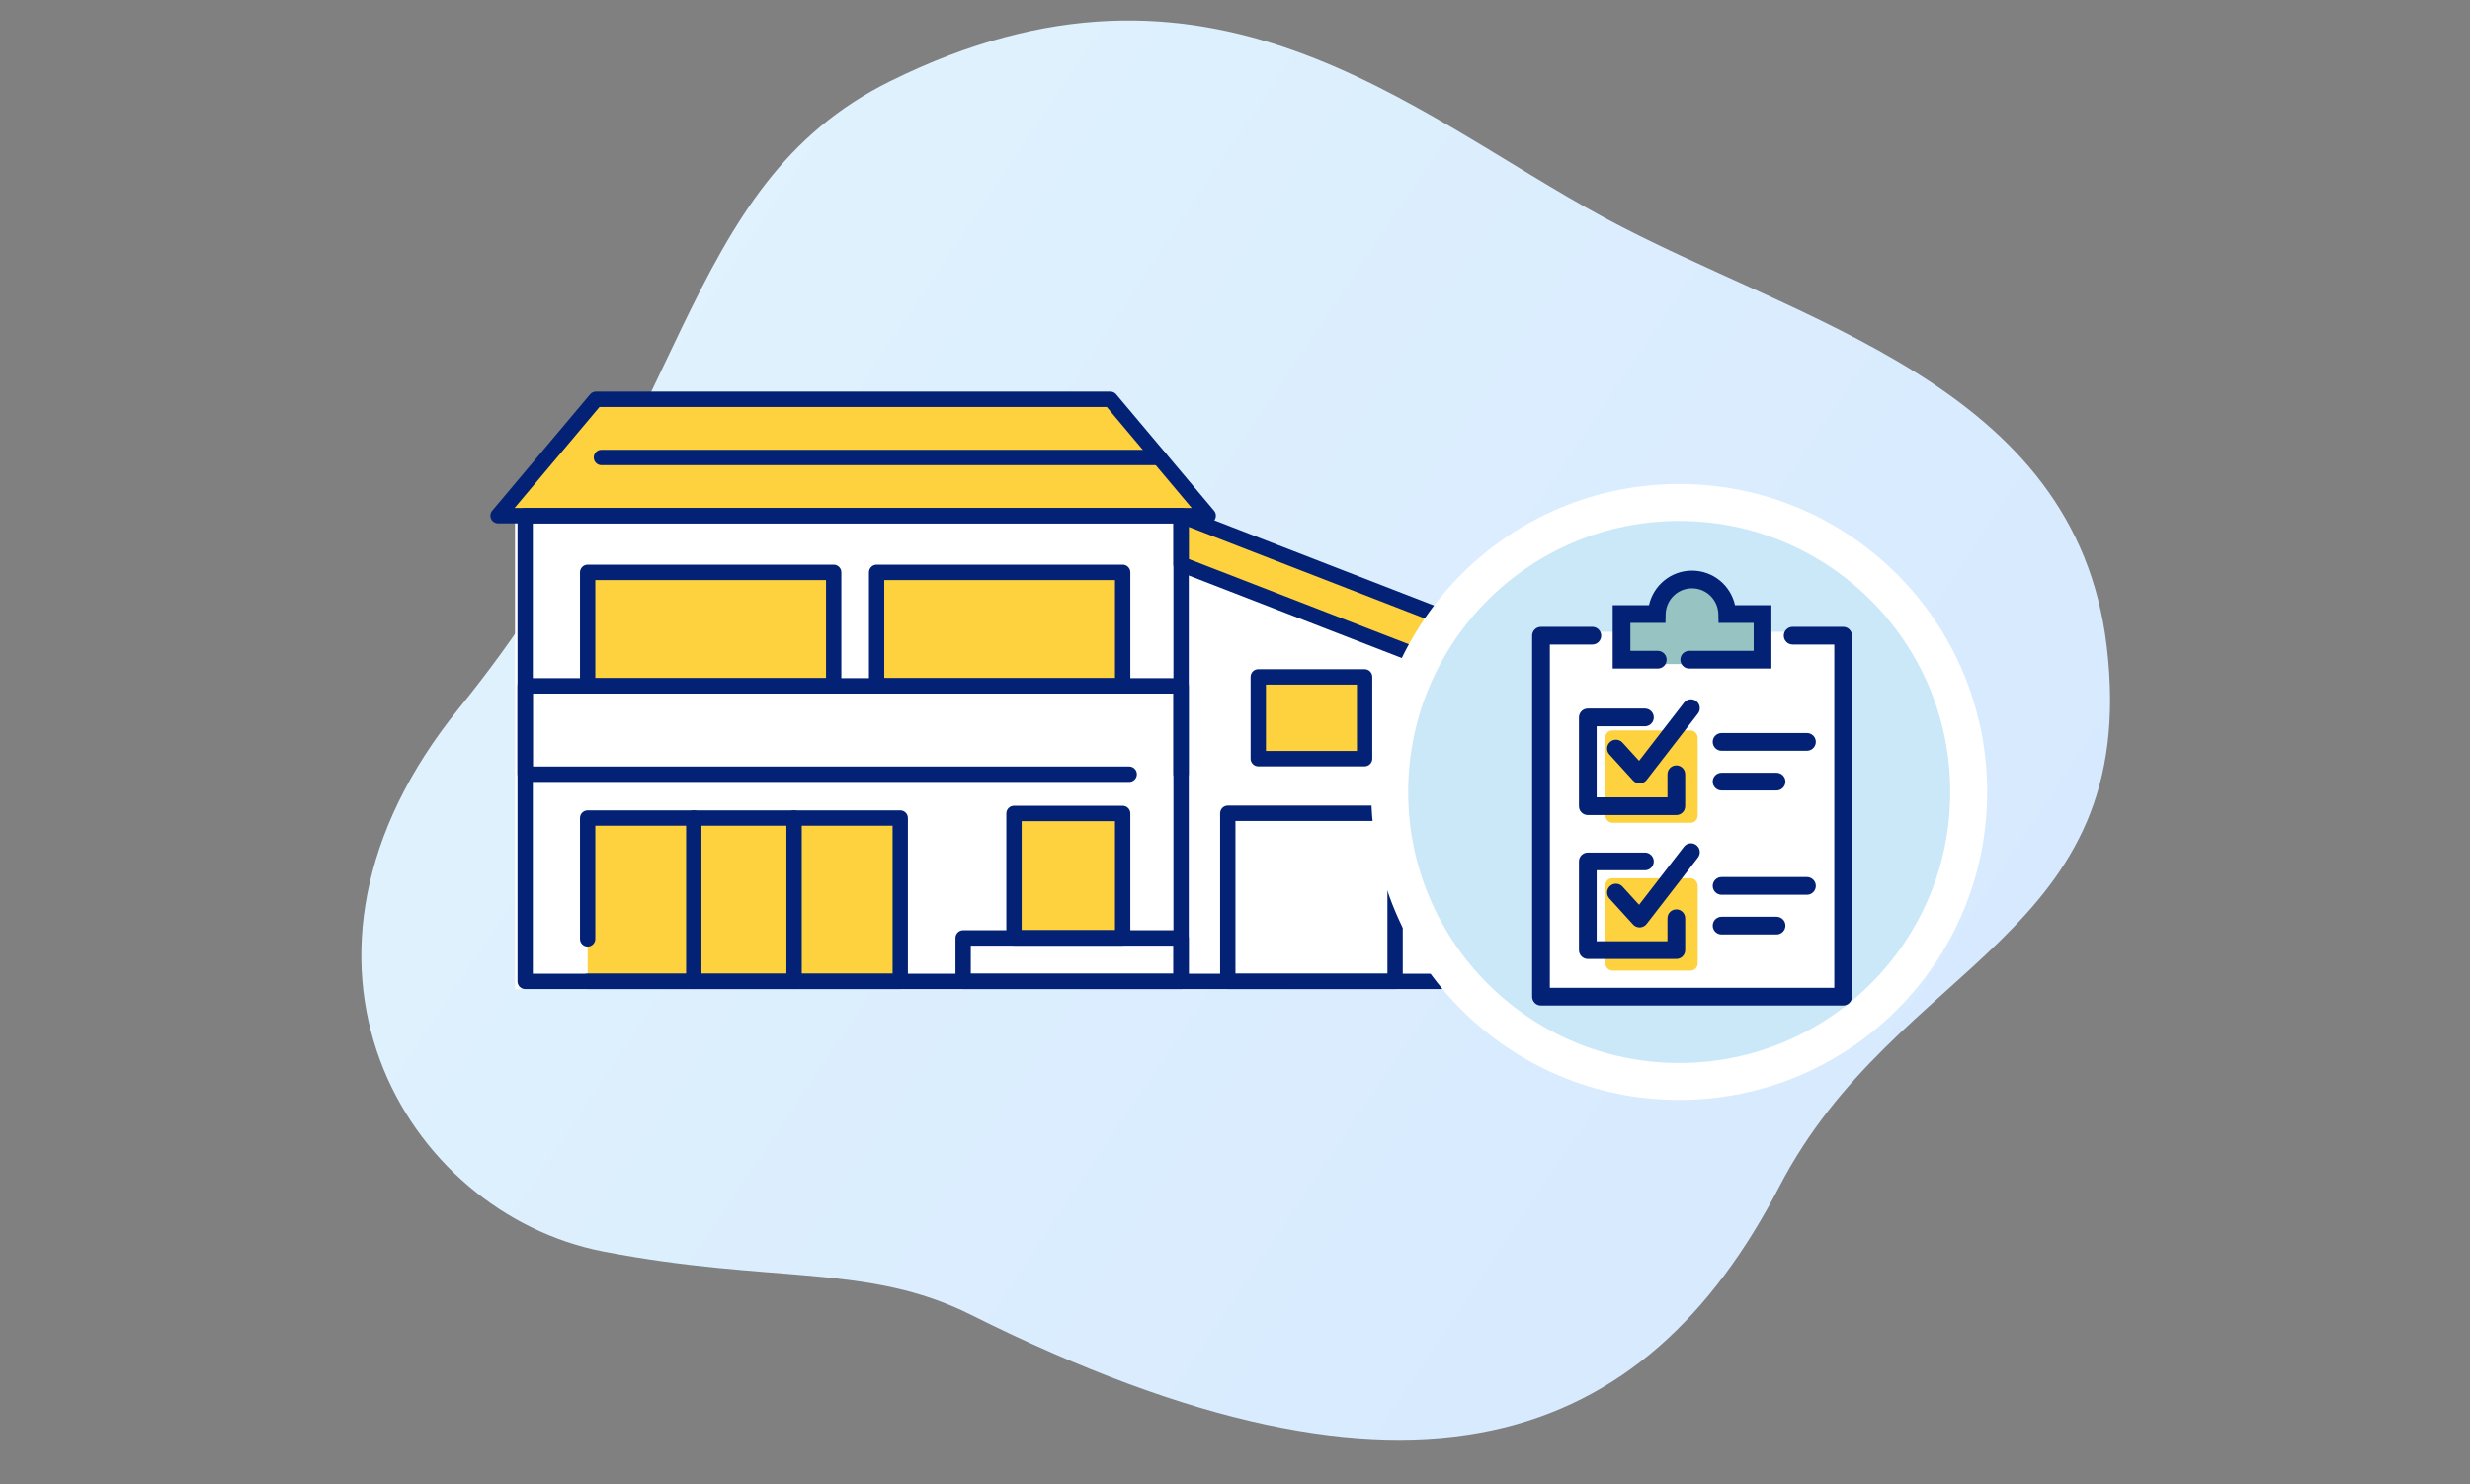 <svg width="401" height="241" viewBox="0 0 401 241" fill="none" xmlns="http://www.w3.org/2000/svg">
<rect x="0" y="0" width="401" height="241" fill="#808080" stroke="none"/>
<mask id="mask0_470_671" style="mask-type:alpha" maskUnits="userSpaceOnUse" x="0" y="0" width="401" height="241">
<rect x="0.616" y="0.574" width="400" height="240" fill="white"/>
</mask>
<g mask="url(#mask0_470_671)">
<path d="M144.561 13.161C110.061 30.254 112.26 68.524 74.581 114.893C41.247 155.917 65.737 196.941 97.945 203.178C125.274 208.468 140.801 205.038 157.606 213.441C229.693 249.481 267.163 234.465 288.879 192.625C307.927 155.92 347.679 152.2 342.023 104.928C336.92 62.285 291.909 52.372 260.387 35.295C228.865 18.218 196.359 -12.497 144.563 13.164L144.561 13.161Z" fill="url(#paint0_linear_470_671)"/>
<g clip-path="url(#clip0_470_671)">
<rect x="83.61" y="82.638" width="108.837" height="78.265" fill="white"/>
<path d="M191.252 84.78L235.07 101.427V159.323H191.252V84.78Z" fill="white"/>
<path d="M196.149 83.718H80.86L96.747 64.825H180.262L196.149 83.718Z" fill="#FDD23E"/>
<path d="M146.152 132.808H95.402V159.325H146.152V132.808Z" fill="#FDD23E"/>
<path d="M182.261 132.06H164.618V152.274H182.261V132.06Z" fill="#FDD23E"/>
<path d="M135.347 92.921H95.402V111.348H135.347V92.921Z" fill="#FDD23E"/>
<path d="M182.261 92.921H142.316V111.348H182.261V92.921Z" fill="#FDD23E"/>
<path d="M238.936 109.892L191.748 91.612V83.718L241.372 102.97L238.936 109.892Z" fill="#FDD23E"/>
<path d="M221.54 109.893H204.277V123.165H221.54V109.893Z" fill="#FDD23E"/>
<path d="M196.149 84.967H80.86C80.376 84.967 79.935 84.686 79.731 84.245C79.528 83.804 79.598 83.283 79.91 82.91L95.798 64.017C96.035 63.735 96.381 63.574 96.748 63.574H180.262C180.628 63.574 180.977 63.735 181.212 64.017L197.099 82.91C197.412 83.283 197.482 83.801 197.278 84.245C197.075 84.686 196.633 84.967 196.149 84.967ZM83.54 82.467H193.471L179.687 66.074H97.324L83.54 82.467Z" fill="#042275"/>
<path d="M191.748 160.574H85.262C84.574 160.574 84.018 160.015 84.018 159.324V83.717C84.018 83.026 84.574 82.467 85.262 82.467H191.748C192.435 82.467 192.992 83.026 192.992 83.717V159.324C192.992 160.015 192.435 160.574 191.748 160.574ZM86.506 158.074H190.504V84.968H86.506V158.074Z" fill="#042275"/>
<path d="M191.748 126.942C191.06 126.942 190.504 126.382 190.504 125.691V112.599H86.506V124.441H183.324C184.012 124.441 184.568 125 184.568 125.691C184.568 126.382 184.012 126.942 183.324 126.942H85.262C84.574 126.942 84.018 126.382 84.018 125.691V111.349C84.018 110.658 84.574 110.099 85.262 110.099H191.748C192.435 110.099 192.992 110.658 192.992 111.349V125.691C192.992 126.382 192.435 126.942 191.748 126.942Z" fill="#042275"/>
<path d="M146.152 160.574H95.402C94.714 160.574 94.158 160.015 94.158 159.324C94.158 158.633 94.714 158.074 95.402 158.074H144.908V134.057H96.646V152.423C96.646 153.114 96.09 153.673 95.402 153.673C94.714 153.673 94.158 153.114 94.158 152.423V132.807C94.158 132.116 94.714 131.557 95.402 131.557H146.152C146.84 131.557 147.397 132.116 147.397 132.807V159.324C147.397 160.015 146.84 160.574 146.152 160.574Z" fill="#042275"/>
<path d="M182.264 153.524H164.621C163.933 153.524 163.377 152.965 163.377 152.274V132.06C163.377 131.369 163.933 130.81 164.621 130.81H182.264C182.951 130.81 183.508 131.369 183.508 132.06V152.274C183.508 152.965 182.951 153.524 182.264 153.524ZM165.863 151.023H181.017V133.31H165.863V151.023Z" fill="#042275"/>
<path d="M191.748 160.575H156.361C155.673 160.575 155.116 160.016 155.116 159.325V152.274C155.116 151.583 155.673 151.024 156.361 151.024H191.748C192.436 151.024 192.992 151.583 192.992 152.274V159.325C192.992 160.016 192.436 160.575 191.748 160.575ZM157.607 158.074H190.506V153.524H157.607V158.074Z" fill="#042275"/>
<path d="M135.347 112.598H95.402C94.714 112.598 94.158 112.039 94.158 111.348V92.921C94.158 92.23 94.714 91.671 95.402 91.671H135.347C136.035 91.671 136.591 92.23 136.591 92.921V111.348C136.591 112.039 136.035 112.598 135.347 112.598ZM96.646 110.098H134.103V94.171H96.646V110.098Z" fill="#042275"/>
<path d="M182.264 112.598H142.319C141.631 112.598 141.075 112.039 141.075 111.348V92.921C141.075 92.23 141.631 91.671 142.319 91.671H182.264C182.952 91.671 183.508 92.23 183.508 92.921V111.348C183.508 112.039 182.952 112.598 182.264 112.598ZM143.561 110.098H181.018V94.171H143.561V110.098Z" fill="#042275"/>
<path d="M238.935 111.141C238.784 111.141 238.632 111.114 238.487 111.057L191.299 92.775C190.82 92.589 190.503 92.125 190.503 91.609V83.717C190.503 83.306 190.704 82.919 191.044 82.685C191.381 82.451 191.813 82.401 192.195 82.549L241.819 101.801C242.448 102.044 242.769 102.747 242.543 103.386L240.107 110.307C239.994 110.625 239.759 110.884 239.453 111.025C239.288 111.102 239.112 111.139 238.933 111.139L238.935 111.141ZM192.991 90.752L238.189 108.261L239.795 103.697L192.991 85.538V90.75V90.752Z" fill="#042275"/>
<path d="M233.826 160.575H191.747C191.06 160.575 190.503 160.016 190.503 159.325C190.503 158.634 191.06 158.074 191.747 158.074H232.581V115.053C232.581 114.363 233.138 113.803 233.826 113.803C234.513 113.803 235.07 114.363 235.07 115.053V159.325C235.07 160.016 234.513 160.575 233.826 160.575Z" fill="#042275"/>
<path d="M221.543 124.415H204.277C203.59 124.415 203.033 123.856 203.033 123.165V109.893C203.033 109.202 203.59 108.643 204.277 108.643H221.543C222.23 108.643 222.787 109.202 222.787 109.893V123.165C222.787 123.856 222.23 124.415 221.543 124.415ZM205.522 121.915H220.299V111.143H205.522V121.915Z" fill="#042275"/>
<path d="M226.491 160.574H199.33C198.643 160.574 198.086 160.015 198.086 159.324V132.03C198.086 131.339 198.643 130.78 199.33 130.78H226.491C227.179 130.78 227.736 131.339 227.736 132.03V159.324C227.736 160.015 227.179 160.574 226.491 160.574ZM200.572 158.074H225.245V133.28H200.572V158.074Z" fill="#042275"/>
<path d="M112.635 160.574C111.947 160.574 111.391 160.015 111.391 159.324V132.807C111.391 132.116 111.947 131.557 112.635 131.557C113.322 131.557 113.879 132.116 113.879 132.807V159.324C113.879 160.015 113.322 160.574 112.635 160.574Z" fill="#042275"/>
<path d="M128.917 160.574C128.23 160.574 127.673 160.015 127.673 159.324V132.807C127.673 132.116 128.23 131.557 128.917 131.557C129.605 131.557 130.161 132.116 130.161 132.807V159.324C130.161 160.015 129.605 160.574 128.917 160.574Z" fill="#042275"/>
<path d="M188.205 75.521H97.64C96.953 75.521 96.396 74.962 96.396 74.271C96.396 73.58 96.953 73.02 97.64 73.02H188.207C188.895 73.02 189.451 73.58 189.451 74.271C189.451 74.962 188.895 75.521 188.207 75.521H188.205Z" fill="#042275"/>
</g>
<circle cx="272.616" cy="128.574" r="47" fill="#CBE8F9" stroke="white" stroke-width="6"/>
<rect x="250.616" y="102.574" width="49" height="59" fill="white"/>
<path d="M263.016 107.81V99.617H269.176C269.381 97.831 270.777 94.271 274.72 94.32C278.662 94.369 280.099 97.585 280.325 99.186H286.547V107.81H263.016Z" fill="#97C4C2"/>
<rect x="260.616" y="118.574" width="15" height="15" rx="1.151" fill="#FDD23E"/>
<rect x="260.616" y="142.574" width="15" height="15" rx="1.151" fill="#FDD23E"/>
<path fill-rule="evenodd" clip-rule="evenodd" d="M274.694 92.636C271.262 92.636 268.418 95.046 267.711 98.254H261.818V108.54H269.142C269.936 108.54 270.579 107.897 270.579 107.103C270.579 106.309 269.936 105.665 269.142 105.665H264.693V101.129H270.388L270.417 99.722C270.466 97.383 272.359 95.511 274.694 95.511C277.029 95.511 278.922 97.383 278.971 99.722L279 101.129H284.706V105.665H274.241C273.447 105.665 272.804 106.309 272.804 107.103C272.804 107.897 273.447 108.54 274.241 108.54H287.581V98.254H281.678C280.97 95.046 278.126 92.636 274.694 92.636ZM257.778 115.032C256.985 115.032 256.341 115.675 256.341 116.469V130.881C256.341 131.675 256.985 132.318 257.778 132.318H272.15C272.944 132.318 273.587 131.675 273.587 130.881V125.695C273.587 124.901 272.944 124.258 272.15 124.258C271.356 124.258 270.712 124.901 270.712 125.695V129.443H259.216V117.907H267.05C267.844 117.907 268.488 117.263 268.488 116.469C268.488 115.675 267.844 115.032 267.05 115.032H257.778ZM275.402 113.83C276.03 114.316 276.145 115.218 275.66 115.847L267.326 126.628C267.066 126.965 266.67 127.169 266.246 127.186C265.821 127.202 265.41 127.03 265.125 126.716L261.286 122.492C260.753 121.904 260.796 120.995 261.384 120.461C261.971 119.927 262.88 119.971 263.414 120.558L266.1 123.514L273.385 114.088C273.871 113.46 274.773 113.345 275.402 113.83ZM279.492 119.007C278.699 119.007 278.055 119.65 278.055 120.444C278.055 121.238 278.699 121.882 279.492 121.882H293.357C294.151 121.882 294.795 121.238 294.795 120.444C294.795 119.65 294.151 119.007 293.357 119.007H279.492ZM278.055 126.894C278.055 126.101 278.699 125.457 279.492 125.457H288.419C289.213 125.457 289.857 126.101 289.857 126.894C289.857 127.688 289.213 128.332 288.419 128.332H279.492C278.699 128.332 278.055 127.688 278.055 126.894ZM257.778 138.41C256.985 138.41 256.341 139.053 256.341 139.847V154.248C256.341 155.042 256.985 155.686 257.778 155.686H272.15C272.944 155.686 273.587 155.042 273.587 154.248V149.073C273.587 148.279 272.944 147.636 272.15 147.636C271.356 147.636 270.712 148.279 270.712 149.073V152.811H259.216V141.285H267.05C267.844 141.285 268.488 140.641 268.488 139.847C268.488 139.053 267.844 138.41 267.05 138.41H257.778ZM275.402 137.208C276.03 137.694 276.145 138.597 275.66 139.225L267.326 150.006C267.066 150.343 266.67 150.547 266.246 150.564C265.821 150.581 265.41 150.409 265.125 150.094L261.286 145.87C260.753 145.282 260.796 144.373 261.384 143.839C261.971 143.305 262.88 143.349 263.414 143.936L266.1 146.892L273.385 137.466C273.871 136.838 274.773 136.723 275.402 137.208ZM279.492 142.386C278.699 142.386 278.055 143.029 278.055 143.823C278.055 144.617 278.699 145.261 279.492 145.261H293.357C294.151 145.261 294.795 144.617 294.795 143.823C294.795 143.029 294.151 142.386 293.357 142.386H279.492ZM278.055 150.273C278.055 149.479 278.699 148.835 279.492 148.835H288.419C289.213 148.835 289.857 149.479 289.857 150.273C289.857 151.066 289.213 151.71 288.419 151.71H279.492C278.699 151.71 278.055 151.066 278.055 150.273ZM250.177 101.765C249.384 101.765 248.74 102.409 248.74 103.203V161.81C248.74 162.604 249.384 163.248 250.177 163.248H299.232C300.026 163.248 300.67 162.604 300.67 161.81V103.203C300.67 102.409 300.026 101.765 299.232 101.765H291.028C290.234 101.765 289.59 102.409 289.59 103.203C289.59 103.996 290.234 104.64 291.028 104.64H297.795V160.373H251.615V104.64H258.511C259.305 104.64 259.949 103.996 259.949 103.203C259.949 102.409 259.305 101.765 258.511 101.765H250.177Z" fill="#042275"/>
</g>
<defs>
<linearGradient id="paint0_linear_470_671" x1="70.09" y1="39.826" x2="303.934" y2="197.389" gradientUnits="userSpaceOnUse">
<stop stop-color="#E0F3FD"/>
<stop offset="1" stop-color="#D7E9FE"/>
</linearGradient>
<clipPath id="clip0_470_671">
<rect width="163" height="97" fill="white" transform="translate(79.616 63.574)"/>
</clipPath>
</defs>
</svg>
